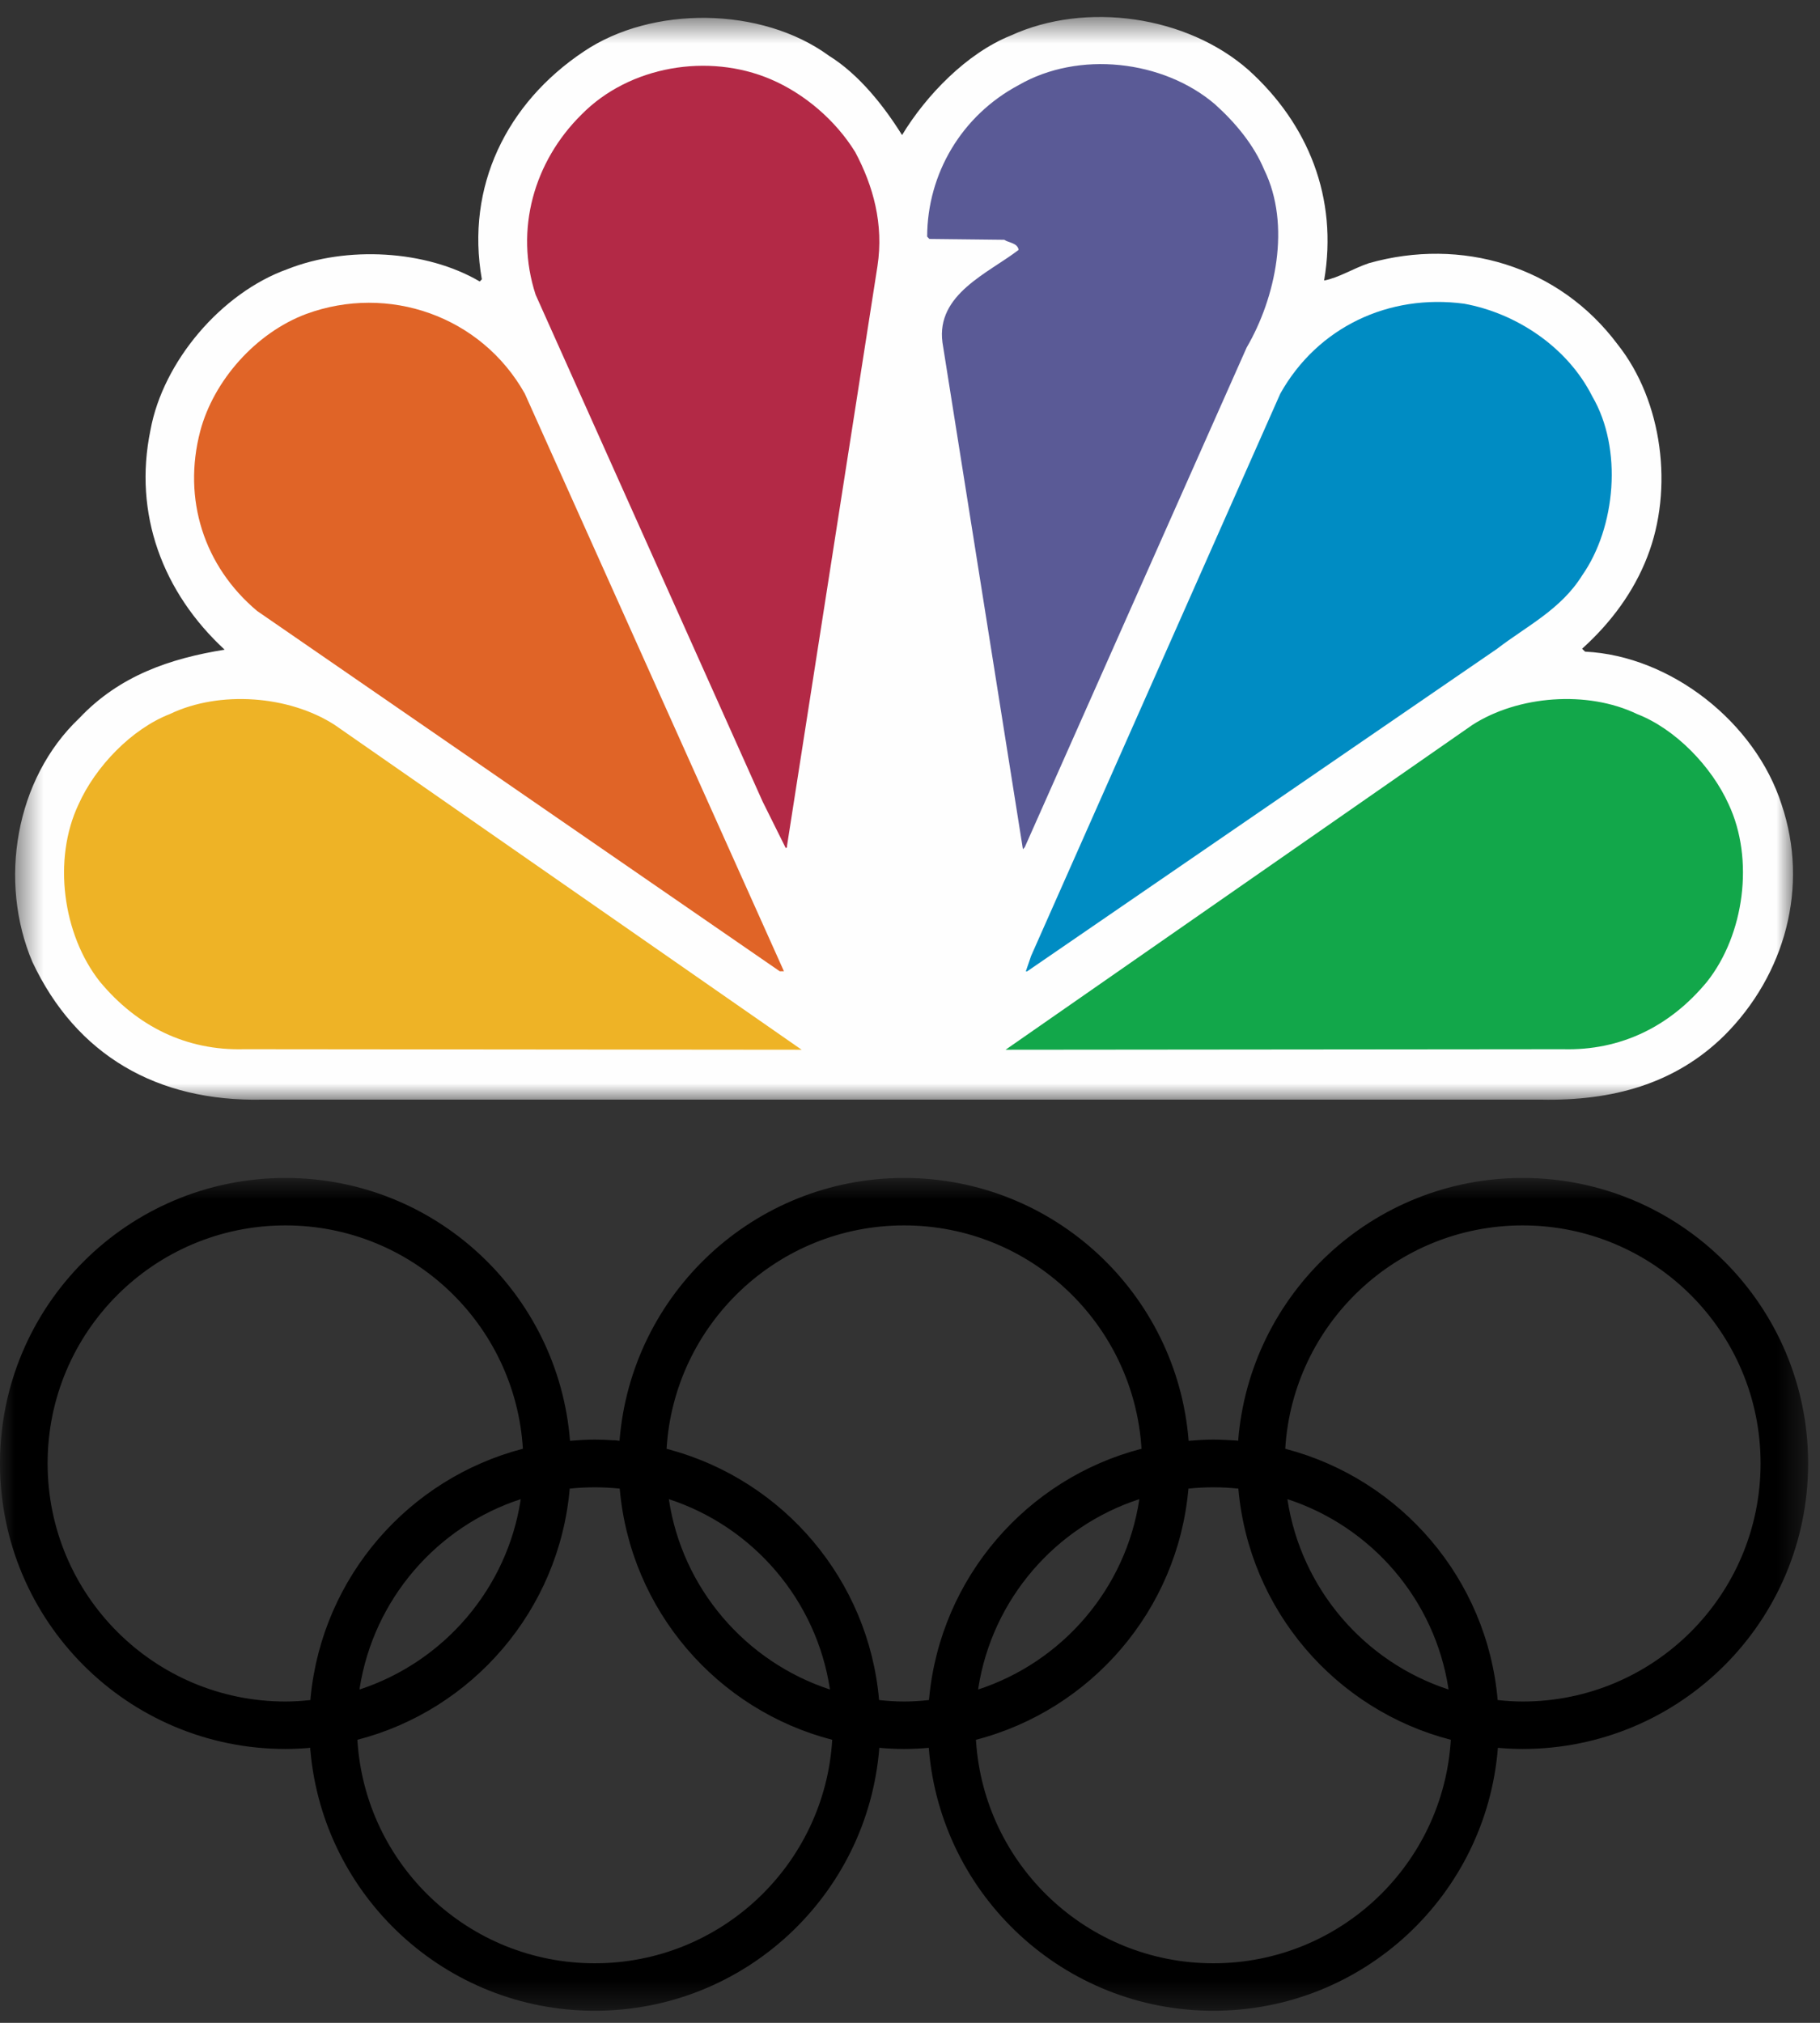 <svg width="63" height="70" viewBox="0 0 63 70" fill="none" xmlns="http://www.w3.org/2000/svg">
<rect x="0" y="0" width="63" height="70" fill="#333333" stroke="none"/>
<mask id="mask0_1681_109" style="mask-type:luminance" maskUnits="userSpaceOnUse" x="0" y="40" width="63" height="30">
<path fill-rule="evenodd" clip-rule="evenodd" d="M0 40.763H62.589V69.582H0V40.763Z" fill="white"/>
</mask>
<g mask="url(#mask0_1681_109)">
<path fill-rule="evenodd" clip-rule="evenodd" d="M52.707 58.881C52.415 58.881 52.128 58.861 51.842 58.83C51.48 54.636 48.492 51.195 44.535 50.147V50.144C44.521 50.144 44.507 50.138 44.492 50.134H44.489C44.753 45.82 48.332 42.405 52.707 42.405C57.255 42.405 60.943 46.093 60.943 50.64C60.943 55.191 57.255 58.881 52.707 58.881ZM42.002 67.939C37.636 67.939 34.063 64.537 33.785 60.24C33.782 60.23 33.785 60.219 33.782 60.205C37.767 59.172 40.77 55.722 41.138 51.513C41.42 51.483 41.708 51.468 42.002 51.468C42.294 51.468 42.581 51.483 42.866 51.513C43.234 55.722 46.236 59.178 50.221 60.205C49.958 64.524 46.382 67.939 42.002 67.939ZM30.43 58.83C30.067 54.66 27.114 51.239 23.192 50.167C23.183 50.161 23.166 50.158 23.157 50.158C23.129 50.151 23.104 50.144 23.074 50.134C23.337 45.82 26.92 42.405 31.296 42.405C35.671 42.405 39.248 45.82 39.514 50.134C35.55 51.161 32.553 54.587 32.162 58.773C32.157 58.792 32.157 58.812 32.157 58.83C31.877 58.861 31.587 58.881 31.296 58.881C31.003 58.881 30.716 58.861 30.43 58.83ZM20.589 67.939C16.213 67.939 12.637 64.528 12.372 60.219V60.205C16.352 59.178 19.356 55.722 19.721 51.513C20.007 51.483 20.297 51.468 20.589 51.468C20.861 51.468 21.134 51.483 21.401 51.507C21.419 51.507 21.434 51.513 21.452 51.513C21.817 55.722 24.823 59.178 28.808 60.205C28.546 64.524 24.964 67.939 20.589 67.939ZM1.648 50.64C1.648 46.093 5.332 42.405 9.883 42.405C14.259 42.405 17.836 45.82 18.1 50.134C14.152 51.161 11.165 54.557 10.753 58.721C10.75 58.758 10.749 58.792 10.744 58.83C10.461 58.861 10.175 58.881 9.883 58.881C5.332 58.881 1.648 55.191 1.648 50.64ZM12.451 58.413C12.939 55.333 15.127 52.823 18.026 51.878C17.559 54.977 15.36 57.51 12.447 58.465C12.451 58.452 12.451 58.432 12.451 58.413ZM28.73 58.465C25.817 57.51 23.615 54.977 23.152 51.878C26.064 52.828 28.263 55.362 28.73 58.465ZM33.865 58.413C34.35 55.333 36.538 52.823 39.439 51.878C38.973 54.977 36.776 57.51 33.86 58.465C33.862 58.452 33.862 58.432 33.865 58.413ZM50.143 58.465C47.23 57.515 45.032 54.977 44.564 51.878C47.479 52.828 49.679 55.366 50.143 58.465ZM52.707 40.763C47.513 40.763 43.259 44.769 42.859 49.86C42.842 49.855 42.826 49.85 42.81 49.85C42.542 49.837 42.274 49.817 42.002 49.817C41.712 49.817 41.426 49.837 41.145 49.86C40.744 44.769 36.488 40.763 31.296 40.763C26.101 40.763 21.847 44.769 21.445 49.86C21.434 49.86 21.423 49.855 21.416 49.855C21.369 49.85 21.326 49.847 21.279 49.841H21.217C21.013 49.826 20.804 49.817 20.589 49.817C20.299 49.817 20.014 49.837 19.731 49.86C19.33 44.769 15.074 40.763 9.883 40.763C4.425 40.763 -0 45.182 -0 50.64C-0 56.103 4.425 60.523 9.883 60.523C10.17 60.523 10.459 60.508 10.737 60.483C10.737 60.488 10.74 60.492 10.74 60.498C10.74 60.527 10.74 60.558 10.744 60.591L10.745 60.586C11.194 65.629 15.429 69.582 20.589 69.582C25.785 69.582 30.037 65.575 30.438 60.483C30.72 60.508 31.006 60.523 31.296 60.523C31.583 60.523 31.869 60.508 32.151 60.483C32.151 60.498 32.151 60.513 32.153 60.523C32.572 65.596 36.821 69.582 42.002 69.582C47.195 69.582 51.449 65.575 51.85 60.483C52.132 60.508 52.419 60.523 52.707 60.523C58.165 60.523 62.589 56.103 62.589 50.64C62.589 45.182 58.165 40.763 52.707 40.763Z" fill="black"/>
</g>
<mask id="mask1_1681_109" style="mask-type:luminance" maskUnits="userSpaceOnUse" x="0" y="0" width="63" height="39">
<path fill-rule="evenodd" clip-rule="evenodd" d="M0.523 0.588H62.066V38.055H0.523V0.588Z" fill="white"/>
</mask>
<g mask="url(#mask1_1681_109)">
<path fill-rule="evenodd" clip-rule="evenodd" d="M31.225 4.674C32.066 3.286 33.474 1.837 34.988 1.23C37.586 0.038 41.089 0.545 43.221 2.425C45.281 4.286 46.323 6.843 45.835 9.707C46.341 9.613 46.849 9.286 47.386 9.107C50.573 8.207 53.953 9.183 56 11.925C57.548 13.877 57.944 16.918 57.019 19.276C56.557 20.468 55.776 21.539 54.764 22.45L54.869 22.55C57.843 22.695 60.759 25.002 61.668 27.833C62.637 30.693 61.782 33.742 59.69 35.832C57.982 37.516 55.796 38.102 53.353 38.052H9.085C5.447 38.132 2.641 36.517 1.122 33.289C-0.059 30.509 0.522 26.959 2.744 24.853C4.129 23.385 5.883 22.786 7.776 22.482C5.64 20.509 4.605 17.788 5.209 14.88C5.64 12.522 7.652 10.135 9.955 9.312C11.992 8.505 14.743 8.646 16.607 9.741L16.679 9.665C16.113 6.452 17.543 3.563 20.201 1.787C22.566 0.186 26.365 0.225 28.696 1.93C29.731 2.572 30.596 3.665 31.225 4.674Z" fill="#FEFEFE"/>
</g>
<path fill-rule="evenodd" clip-rule="evenodd" d="M43.761 5.874C44.697 7.787 44.157 10.307 43.153 12.027L35.473 29.316L35.409 29.387L32.624 11.854C32.399 10.178 34.21 9.456 35.261 8.646C35.214 8.4 34.931 8.41 34.763 8.298L32.17 8.269L32.094 8.188C32.101 6.015 33.281 4 35.261 2.945C37.334 1.746 40.259 2.075 42.054 3.606C42.78 4.259 43.404 5.02 43.761 5.874Z" fill="#5A5A96"/>
<path fill-rule="evenodd" clip-rule="evenodd" d="M29.605 5.265C30.224 6.428 30.596 7.751 30.374 9.208L27.241 29.282C27.254 29.316 27.229 29.336 27.199 29.347L26.398 27.737L18.542 10.201C17.804 7.94 18.491 5.581 20.129 3.964C21.786 2.279 24.521 1.823 26.678 2.743C27.831 3.234 28.918 4.15 29.605 5.265Z" fill="#B32946"/>
<path fill-rule="evenodd" clip-rule="evenodd" d="M55.119 13.72C56.174 15.522 55.934 18.249 54.764 19.916C54.032 21.094 52.826 21.677 51.824 22.45L35.554 33.614H35.509L35.692 33.08L44.319 13.619C45.609 11.323 48.07 10.16 50.682 10.51C52.471 10.834 54.254 11.998 55.119 13.72Z" fill="#008CC3"/>
<path fill-rule="evenodd" clip-rule="evenodd" d="M18.165 13.619L27.136 33.61H26.99L8.9 21.142C7.059 19.596 6.314 17.272 6.931 14.919C7.399 13.159 8.861 11.516 10.597 10.866C13.439 9.821 16.651 10.929 18.165 13.619Z" fill="#E06427"/>
<path fill-rule="evenodd" clip-rule="evenodd" d="M59.838 27.833C60.732 29.738 60.377 32.346 59.09 33.971C57.813 35.52 56.102 36.363 54.099 36.308L34.809 36.326L50.967 25.086C52.55 24.068 54.948 23.883 56.664 24.708C58.001 25.225 59.251 26.53 59.838 27.833Z" fill="#12A74A"/>
<path fill-rule="evenodd" clip-rule="evenodd" d="M2.72 27.833C1.816 29.738 2.171 32.346 3.458 33.971C4.743 35.52 6.451 36.363 8.454 36.308L27.749 36.326L11.586 25.086C10.01 24.068 7.607 23.883 5.883 24.708C4.553 25.225 3.303 26.53 2.72 27.833Z" fill="#EEB326"/>
</svg>
